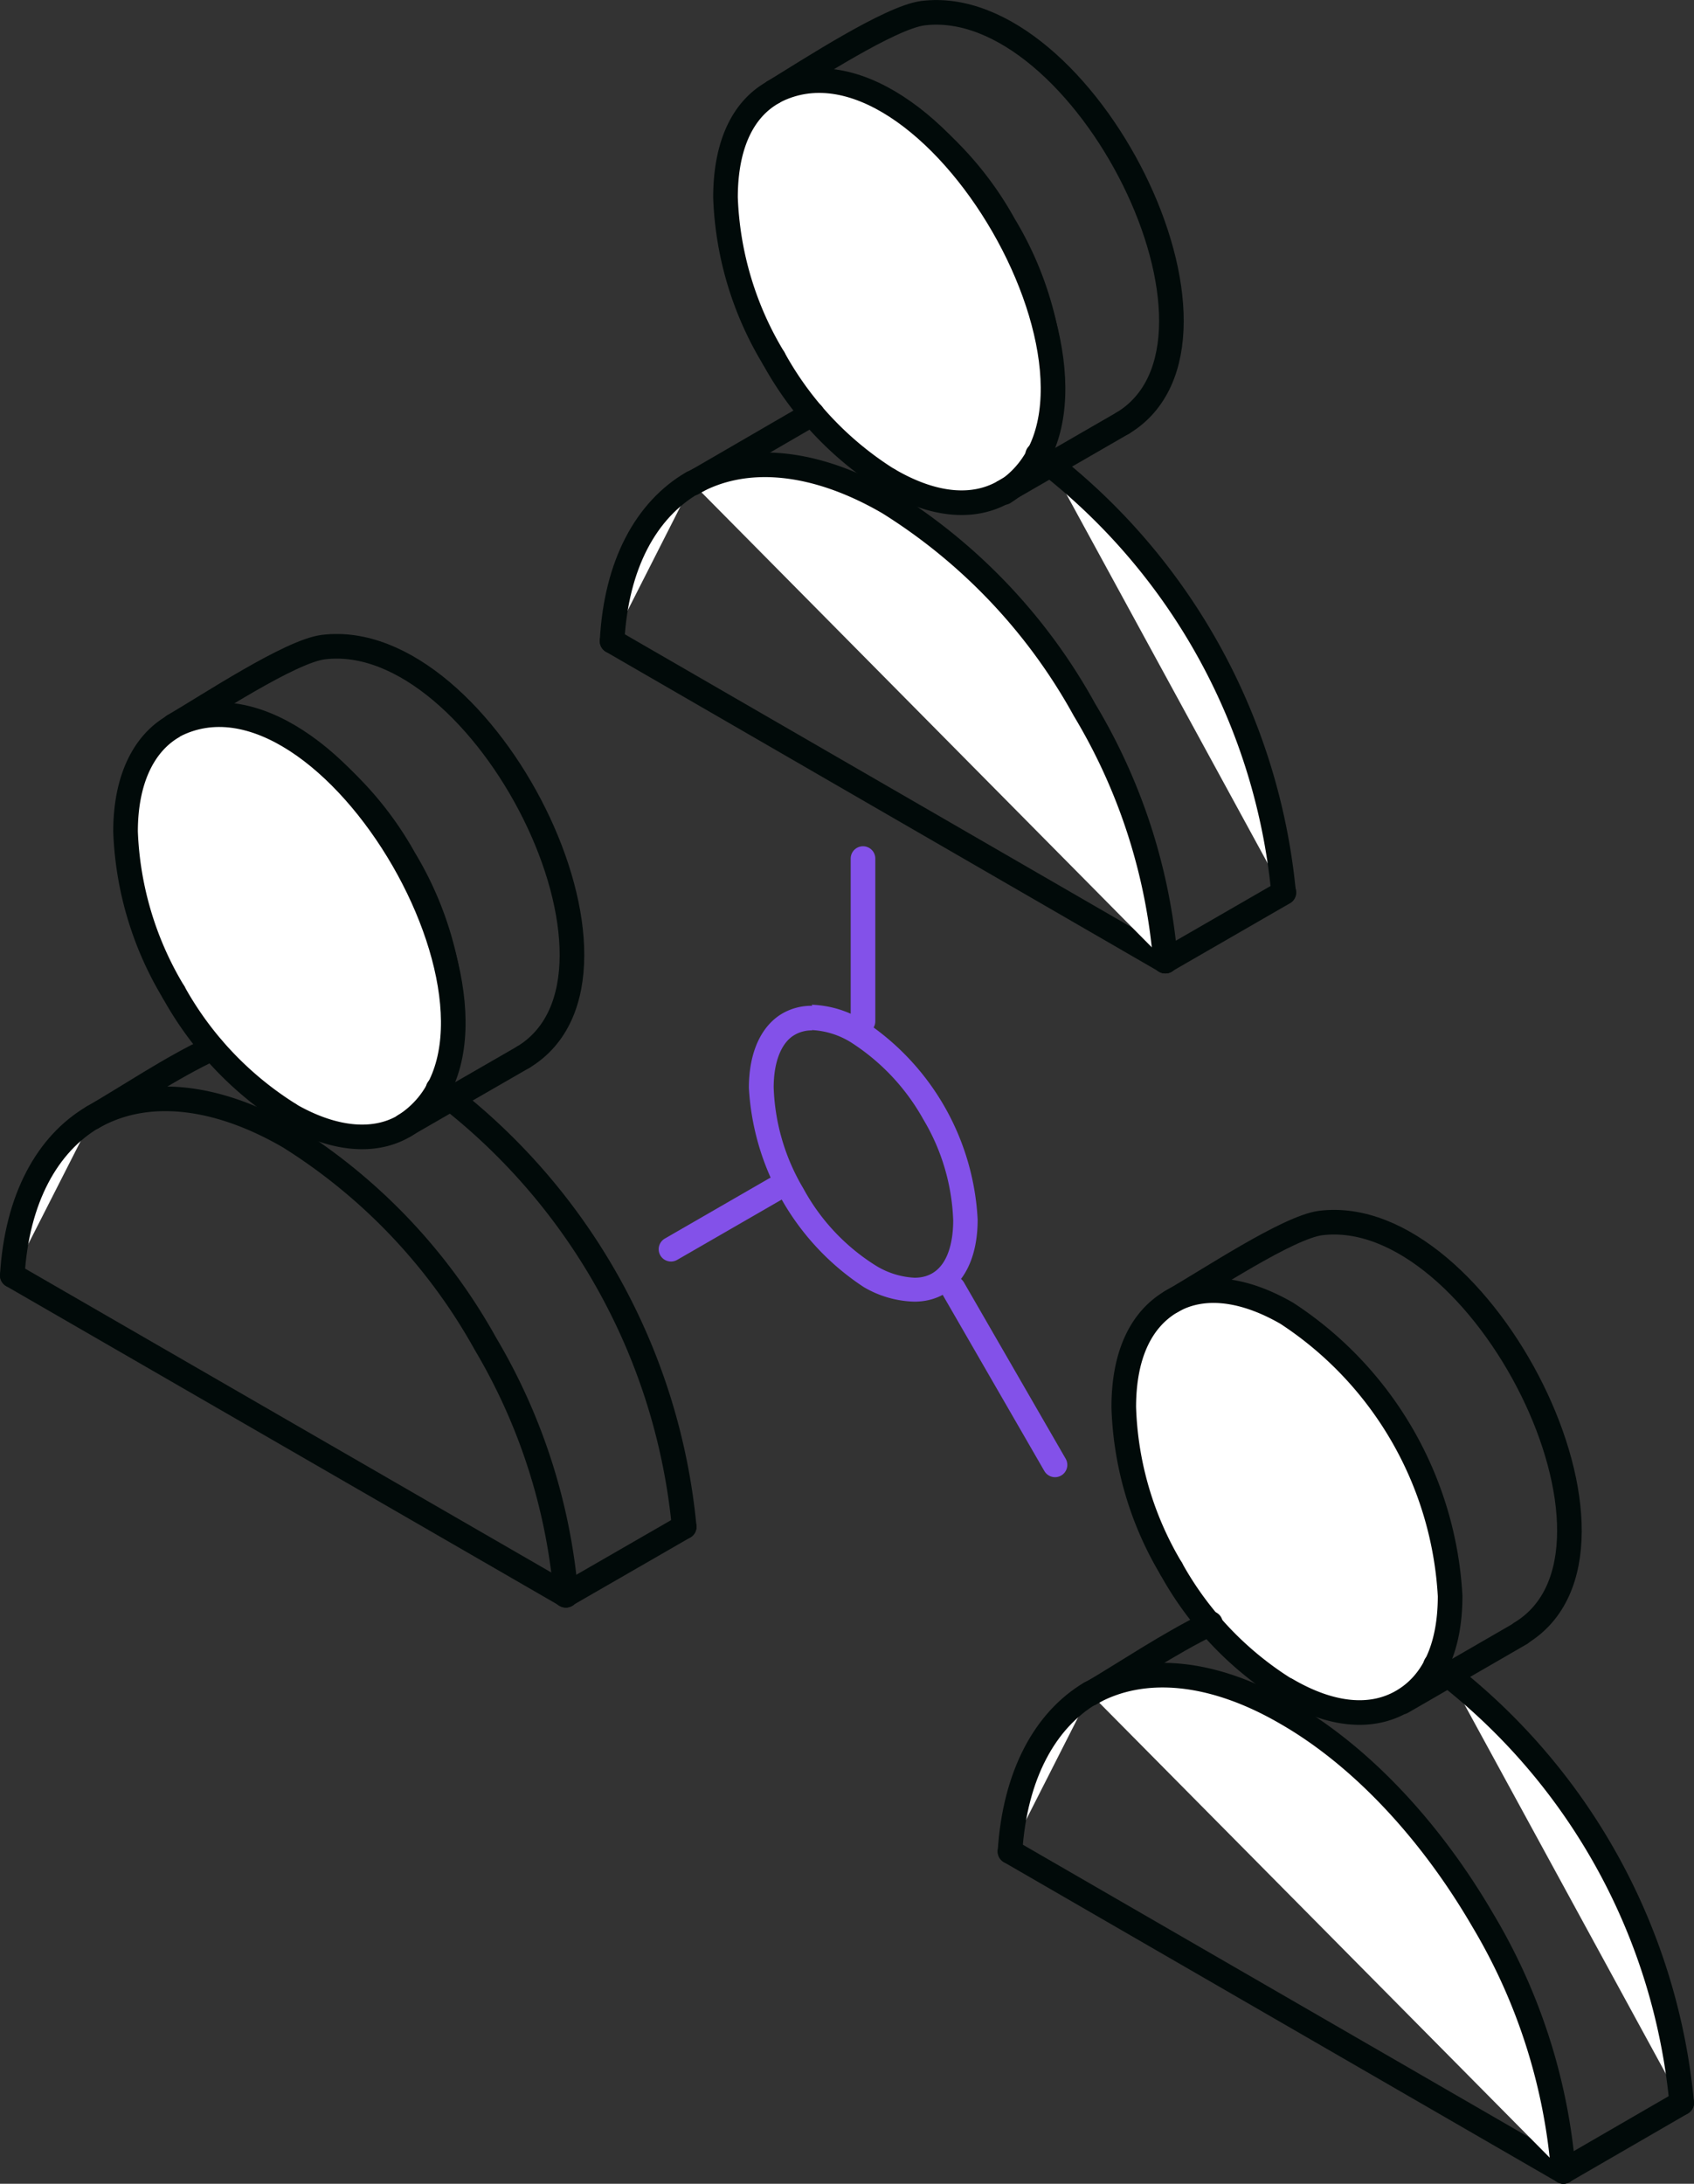<svg xmlns="http://www.w3.org/2000/svg" viewBox="0 0 96.34 124.15"><rect x="0" y="0" width="96.34" height="124.15" fill="#333333" stroke="none"/><defs><style>.cls-1,.cls-3,.cls-4{fill:none;}.cls-1{stroke:#8351e9;}.cls-1,.cls-2,.cls-3,.cls-4,.cls-5{stroke-linecap:round;stroke-linejoin:round;stroke-width:1.4px;}.cls-2,.cls-5{fill:#fff;}.cls-2,.cls-3,.cls-4,.cls-5{stroke:#010a09;}.cls-2,.cls-4{fill-rule:evenodd;}.cls-6{fill:#8351e9;}</style></defs><g id="Layer_2" data-name="Layer 2"><g id="Icons"><line class="cls-1" x1="38.16" y1="71.02" x2="44.09" y2="67.6"/><path class="cls-2" d="M9.88,56.42a19,19,0,0,1-2.74-9.14c0-3,1.06-5.05,2.74-6s4-.83,6.57.66A19,19,0,0,1,23,48.84,19.11,19.11,0,0,1,25.74,58c0,2.95-1.06,5-2.73,6s-4,.84-6.56-.64"/><path class="cls-2" d="M16.45,63.35a19.1,19.1,0,0,1-6.57-6.93"/><path class="cls-2" d="M.7,72.51c.26-4.38,2-7.48,4.58-9"/><line class="cls-3" x1="32.19" y1="90.69" x2="0.7" y2="72.51"/><path class="cls-4" d="M5.28,63.52c3-1.72,7-1.31,11.17,1.11A32.49,32.49,0,0,1,27.61,76.4a33.54,33.54,0,0,1,4.58,14.29"/><path class="cls-2" d="M23,64c8.45-5.36-4.25-27.38-13.13-22.73"/><line class="cls-5" x1="29.76" y1="60.1" x2="23.01" y2="63.99"/><path class="cls-4" d="M9.88,41.26c2-1.17,6.62-4.23,8.5-4.47,9.14-1.14,19.11,18.64,11.38,23.31"/><line class="cls-5" x1="24.91" y1="61.91" x2="24.94" y2="61.91"/><path class="cls-4" d="M38.91,86.8A35.24,35.24,0,0,0,25.65,62.47"/><line class="cls-3" x1="32.16" y1="90.69" x2="38.91" y2="86.8"/><path class="cls-2" d="M12.08,59.6c-2.31,1.07-4.88,2.81-6.8,3.91"/><path class="cls-2" d="M66.61,89.19A19,19,0,0,1,63.91,80c0-3,1-5,2.7-6s4-.82,6.57.66a20.54,20.54,0,0,1,9.29,16.07c0,3-1,5-2.73,6s-4,.83-6.56-.66"/><path class="cls-2" d="M73.18,96.09a18.84,18.84,0,0,1-6.57-6.9"/><path class="cls-2" d="M57.44,105.26c.28-4.36,2-7.47,4.57-9"/><line class="cls-5" x1="88.92" y1="123.45" x2="57.44" y2="105.26"/><path class="cls-2" d="M62,96.28c3-1.71,7-1.31,11.17,1.12,4.35,2.5,8.28,6.82,11.16,11.77a33.05,33.05,0,0,1,4.58,14.28"/><line class="cls-5" x1="86.49" y1="92.86" x2="79.74" y2="96.76"/><path class="cls-4" d="M66.61,74c2.08-1.18,6.63-4.23,8.5-4.47,9.15-1.13,19.1,18.63,11.38,23.31"/><line class="cls-5" x1="81.64" y1="94.67" x2="81.67" y2="94.67"/><path class="cls-2" d="M62,96.29c1.94-1.14,4.49-2.86,6.84-4"/><line class="cls-5" x1="95.64" y1="119.55" x2="88.92" y2="123.44"/><path class="cls-2" d="M82.38,95.24a35.11,35.11,0,0,1,13.26,24.31"/><line class="cls-1" x1="49.08" y1="58.06" x2="49.08" y2="48.81"/><path class="cls-2" d="M44,20.37a18.9,18.9,0,0,1-2.74-9.14c0-3,1-5.05,2.74-6s4-.83,6.55.65a18.88,18.88,0,0,1,6.56,6.92,19,19,0,0,1,2.73,9.15c0,3-1,5-2.73,6s-4,.83-6.56-.66"/><path class="cls-2" d="M50.54,27.29A18.86,18.86,0,0,1,44,20.37"/><path class="cls-2" d="M34.81,36.45c.23-4.36,1.94-7.47,4.57-9"/><line class="cls-5" x1="66.28" y1="54.64" x2="34.81" y2="36.45"/><path class="cls-2" d="M39.38,27.47c3-1.71,7-1.31,11.16,1.11A32.15,32.15,0,0,1,61.68,40.36a32.87,32.87,0,0,1,4.6,14.28"/><path class="cls-2" d="M57.1,28C65.57,22.58,52.86.58,44,5.22"/><line class="cls-5" x1="63.86" y1="24.05" x2="57.1" y2="27.95"/><path class="cls-4" d="M44,5.22C46,4,50.6,1,52.48.75c9.14-1.14,19.09,18.63,11.38,23.3"/><line class="cls-5" x1="39.38" y1="27.48" x2="46.19" y2="23.53"/><line class="cls-5" x1="73.02" y1="50.74" x2="66.26" y2="54.64"/><path class="cls-2" d="M59.74,26.43A35.25,35.25,0,0,1,73,50.74"/><line class="cls-5" x1="59.01" y1="25.86" x2="59.04" y2="25.86"/><line class="cls-1" x1="60" y1="83.28" x2="54.21" y2="73.25"/><path class="cls-6" d="M46.16,58.56a4.65,4.65,0,0,1,2.22.69,12.28,12.28,0,0,1,4.12,4.37,12,12,0,0,1,1.71,5.76c0,1-.21,3.26-2.2,3.26a4.63,4.63,0,0,1-2.22-.7,11.81,11.81,0,0,1-4.1-4.37A12,12,0,0,1,44,61.83c0-1.47.44-2.57,1.2-3a1.92,1.92,0,0,1,1-.25m0-1.4a3.32,3.32,0,0,0-1.71.44c-1.16.68-1.9,2.14-1.9,4.23a14.51,14.51,0,0,0,6.53,11.32A5.94,5.94,0,0,0,52,74c2.14,0,3.6-1.71,3.6-4.66A14.4,14.4,0,0,0,49.08,58a6,6,0,0,0-2.92-.88Z"/></g></g></svg>